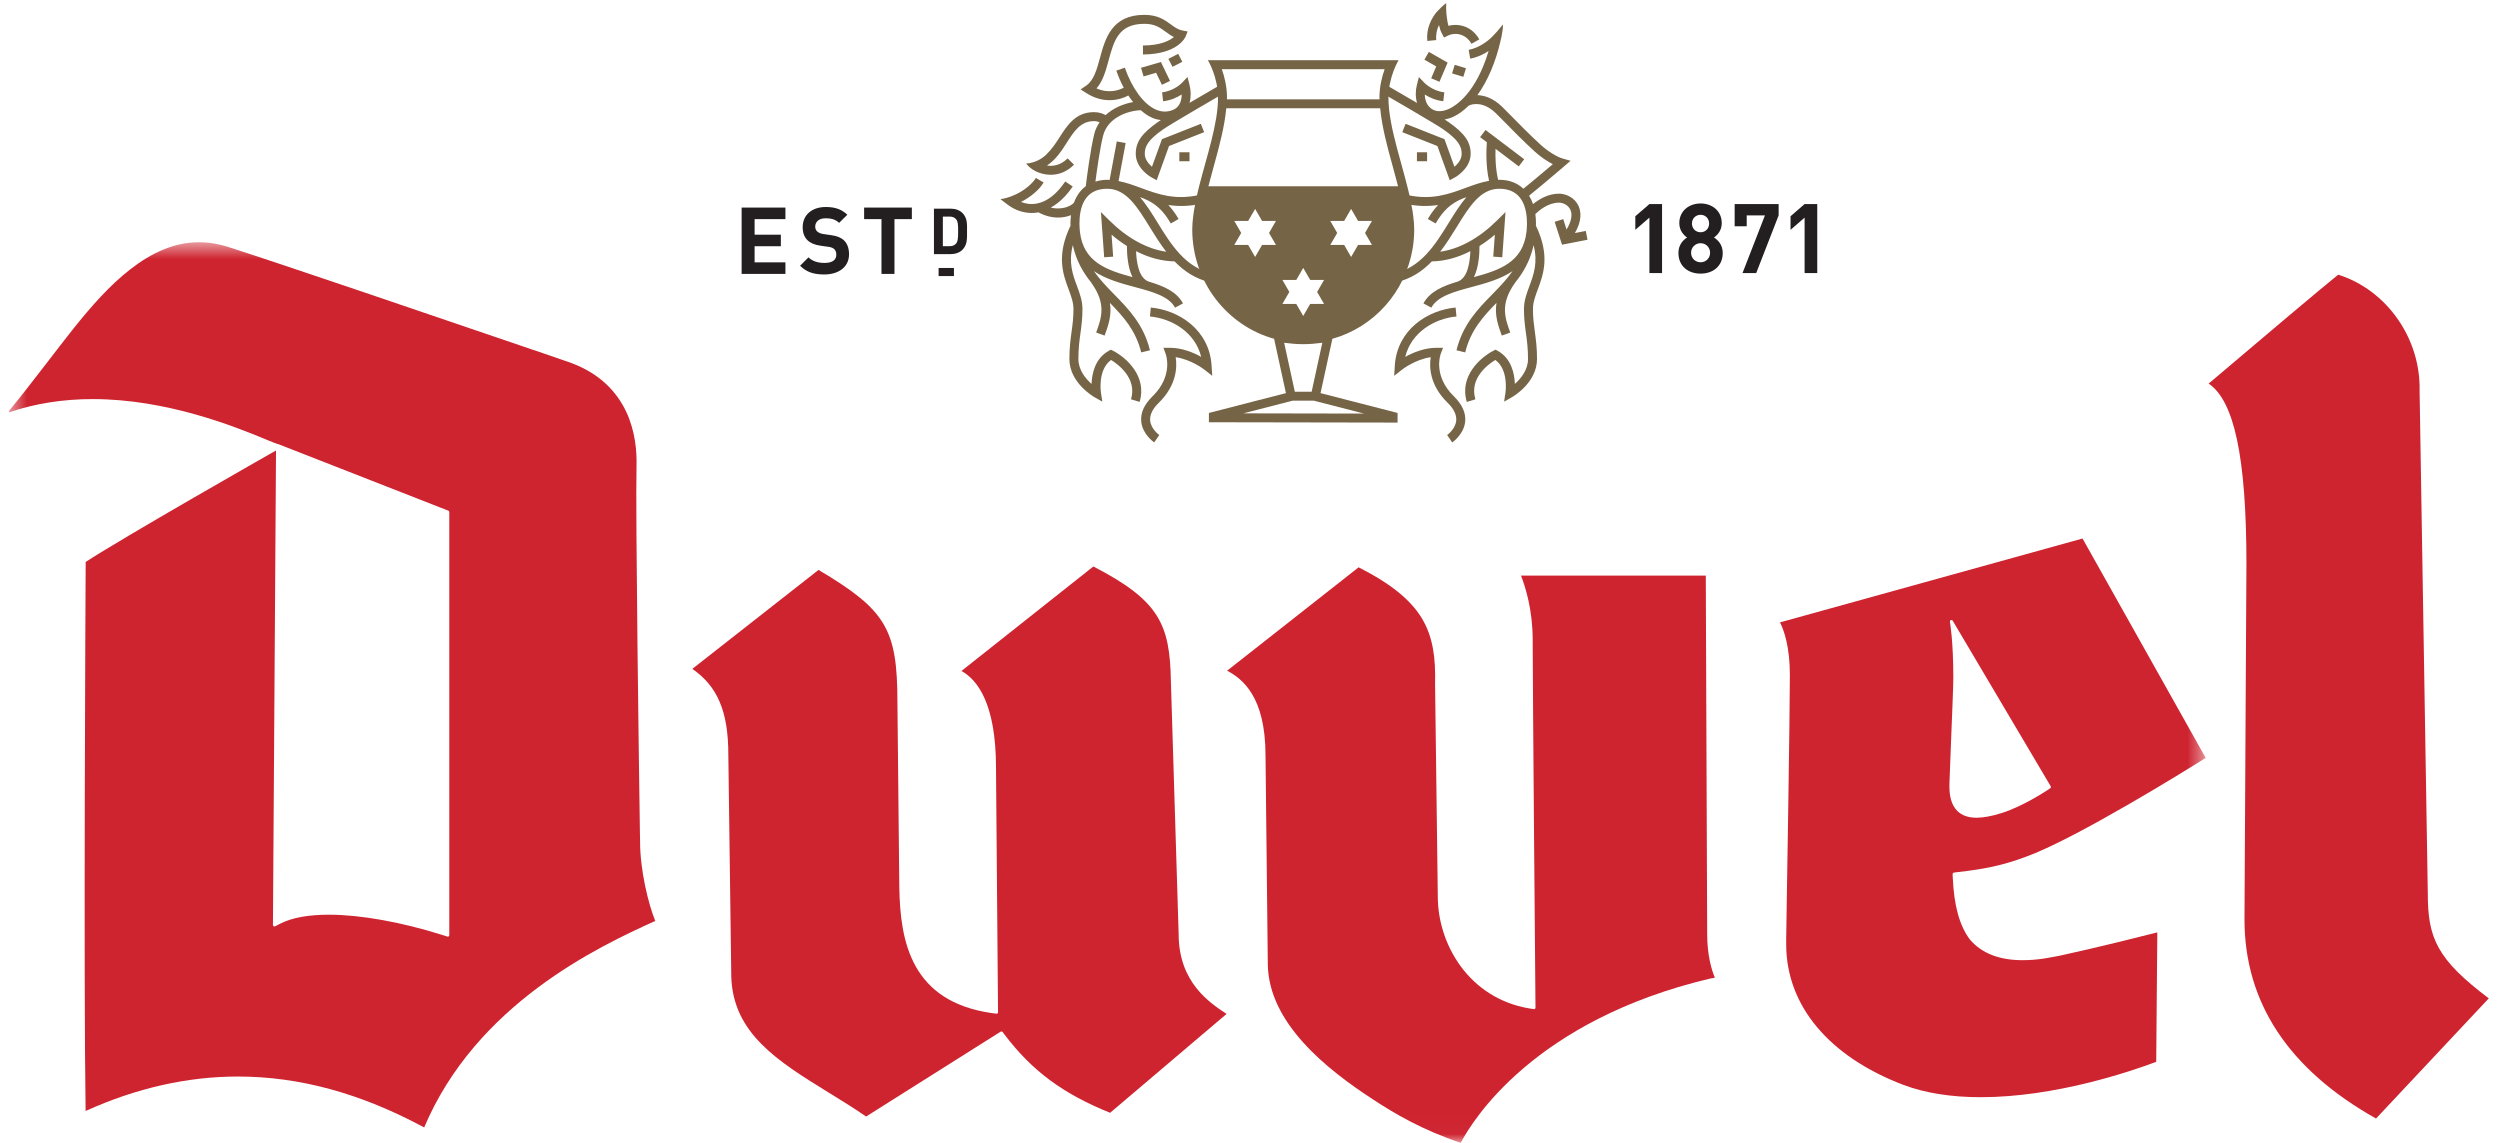 <?xml version="1.0" encoding="UTF-8"?>
<svg xmlns="http://www.w3.org/2000/svg" width="140" height="64" viewBox="0 0 140 64" fill="none">
  <g clip-path="url(#clip0_1056_20836)">
    <path fill-rule="evenodd" clip-rule="evenodd" d="M133.058 62.638C128.16 59.889 125.691 56.134 125.691 51.488L125.8 31.575C125.8 28.583 125.627 26.27 125.267 24.598C124.922 23.002 124.404 21.964 123.684 21.481C126.435 19.143 130.241 15.935 130.94 15.381C133.662 16.242 135.567 18.955 135.497 21.89L135.957 50.036C135.957 51.271 136.077 52.199 136.58 53.096C137.072 53.979 137.929 54.819 139.372 55.908L133.058 62.638Z" fill="#CE2430"></path>
    <mask id="mask0_1056_20836" style="mask-type:luminance" maskUnits="userSpaceOnUse" x="0" y="13" width="124" height="51">
      <path fill-rule="evenodd" clip-rule="evenodd" d="M0.512 13.565H123.519V63.988H0.512V13.565Z" fill="white"></path>
    </mask>
    <g mask="url(#mask0_1056_20836)">
      <path fill-rule="evenodd" clip-rule="evenodd" d="M48.503 62.525C47.809 62.048 47.099 61.61 46.414 61.189C44.966 60.299 43.634 59.47 42.642 58.467C41.657 57.47 41.011 56.303 40.952 54.729L40.787 42.284C40.787 41.056 40.637 40.084 40.297 39.296C39.974 38.537 39.478 37.948 38.77 37.457L45.838 31.915C47.745 33.047 48.84 33.877 49.465 34.928C50.094 35.982 50.256 37.274 50.256 39.352L50.361 49.686C50.386 51.234 50.557 52.833 51.286 54.126C52.019 55.428 53.304 56.411 55.535 56.732L55.795 56.766L55.801 56.768C55.852 56.768 55.89 56.732 55.89 56.688L55.776 42.988C55.776 39.42 54.743 38.07 53.841 37.575L61.228 31.723C63.077 32.677 64.142 33.485 64.755 34.441C65.373 35.404 65.543 36.532 65.57 38.155L66.004 52.301C66.004 53.658 66.437 54.629 67.006 55.343C67.539 56.01 68.183 56.452 68.689 56.779L62.166 62.317C59.517 61.246 57.806 59.976 56.268 57.954L56.147 57.792C56.13 57.774 56.107 57.762 56.081 57.762L56.034 57.774L48.503 62.525Z" fill="#CE2430"></path>
    </g>
    <mask id="mask1_1056_20836" style="mask-type:luminance" maskUnits="userSpaceOnUse" x="0" y="13" width="124" height="51">
      <path fill-rule="evenodd" clip-rule="evenodd" d="M0.512 13.565H123.519V63.988H0.512V13.565Z" fill="white"></path>
    </mask>
    <g mask="url(#mask1_1056_20836)">
      <path fill-rule="evenodd" clip-rule="evenodd" d="M81.8 64C79.621 63.266 78.095 62.361 76.884 61.566C75.619 60.741 74.154 59.679 73.003 58.405C71.848 57.129 71.011 55.645 70.997 53.974L70.869 42.323C70.869 40.647 70.542 39.557 70.092 38.829C69.678 38.155 69.163 37.794 68.719 37.559L76.082 31.77C77.936 32.709 79.023 33.623 79.637 34.647C80.252 35.684 80.399 36.847 80.364 38.289L80.517 50.21C80.517 52.887 82.269 55.898 85.626 56.469L85.892 56.511H85.904C85.949 56.511 85.988 56.477 85.988 56.427L85.985 56.164V56.149C85.978 55.57 85.83 38.077 85.83 35.821C85.83 34.162 85.426 32.875 85.176 32.234H95.524C95.535 34.731 95.602 51.582 95.602 52.293C95.602 53.5 95.847 54.308 96.032 54.749L95.99 54.762L95.777 54.797C85.913 57.133 82.466 62.734 81.8 64Z" fill="#CE2430"></path>
    </g>
    <mask id="mask2_1056_20836" style="mask-type:luminance" maskUnits="userSpaceOnUse" x="0" y="13" width="124" height="51">
      <path fill-rule="evenodd" clip-rule="evenodd" d="M0.512 13.565H123.519V63.988H0.512V13.565Z" fill="white"></path>
    </mask>
    <g mask="url(#mask2_1056_20836)">
      <path fill-rule="evenodd" clip-rule="evenodd" d="M110.925 61.443C109.26 61.443 107.802 61.209 106.595 60.755C102.41 59.166 100.027 56.298 100.027 52.887V52.528C100.027 52.522 100.028 52.433 100.031 52.277C100.06 50.503 100.233 39.989 100.233 37.82C100.233 36.237 99.915 35.32 99.68 34.853L116.622 30.157L123.518 42.441C122.896 42.834 121.165 43.911 119.232 45.025C117.218 46.19 114.996 47.399 113.561 47.938C112.138 48.476 111.118 48.669 109.629 48.838L109.423 48.863C109.38 48.87 109.346 48.907 109.346 48.952L109.356 49.162C109.423 50.706 109.731 51.842 110.317 52.617L110.32 52.62C110.986 53.396 111.979 53.77 113.26 53.77C113.633 53.77 114.047 53.744 114.487 53.675C114.783 53.628 115.075 53.568 115.355 53.516C117.327 53.094 119.856 52.453 120.81 52.214L120.748 59.462C119.284 60.013 115.08 61.443 110.925 61.443ZM109.281 34.721L109.249 34.726C109.217 34.735 109.19 34.772 109.195 34.816C109.195 34.816 109.241 35.08 109.291 35.607C109.339 36.126 109.386 36.905 109.386 37.937C109.386 38.398 109.325 39.905 109.264 41.37L109.263 41.404C109.257 41.484 109.254 41.565 109.254 41.642C109.217 42.559 109.182 43.418 109.168 43.888C109.147 44.577 109.281 45.075 109.595 45.397C109.855 45.666 110.223 45.793 110.685 45.793C111.069 45.793 111.532 45.707 112.089 45.532C113.267 45.165 114.58 44.295 114.637 44.26L114.813 44.141C114.851 44.119 114.86 44.069 114.84 44.032L109.354 34.763C109.336 34.731 109.307 34.721 109.281 34.721Z" fill="#CE2430"></path>
    </g>
    <mask id="mask3_1056_20836" style="mask-type:luminance" maskUnits="userSpaceOnUse" x="0" y="13" width="124" height="51">
      <path fill-rule="evenodd" clip-rule="evenodd" d="M0.512 13.565H123.519V63.988H0.512V13.565Z" fill="white"></path>
    </mask>
    <g mask="url(#mask3_1056_20836)">
      <path fill-rule="evenodd" clip-rule="evenodd" d="M23.754 63.137C20.191 61.219 16.767 60.286 13.316 60.286C10.494 60.286 7.628 60.933 4.794 62.215C4.678 54.68 4.786 33.545 4.798 31.47C6.656 30.237 15.214 25.363 15.304 25.314L15.457 25.228L15.285 51.797C15.285 51.827 15.299 51.854 15.325 51.868L15.368 51.884L15.407 51.873L15.733 51.705C16.378 51.387 17.279 51.223 18.42 51.223C20.167 51.223 22.476 51.634 24.756 52.354L25.051 52.447L25.077 52.453C25.123 52.453 25.16 52.417 25.16 52.367V28.677C25.16 28.64 25.14 28.607 25.108 28.598L15.575 24.868L15.546 24.863L15.536 24.864L15.261 24.759C15.167 24.721 15.055 24.675 14.928 24.625C14.886 24.607 14.839 24.589 14.793 24.567C13.174 23.904 9.362 22.349 5.195 22.349C3.536 22.349 1.975 22.596 0.537 23.081L0.536 23.082L0.525 23.084L0.505 23.072C0.499 23.061 0.492 23.027 0.527 22.983C1.145 22.234 1.808 21.376 2.495 20.485L2.609 20.338C3.107 19.69 3.62 19.023 4.122 18.389C5.079 17.193 6.132 15.981 7.305 15.075C8.469 14.169 9.745 13.565 11.139 13.565C11.7 13.565 12.278 13.663 12.854 13.854C15.591 14.726 24.851 17.883 29.581 19.499L29.615 19.51C29.654 19.523 29.691 19.535 29.73 19.552C29.965 19.63 30.189 19.703 30.401 19.777L31.994 20.328C33.643 20.945 34.559 21.982 35.071 23.063C35.577 24.148 35.669 25.285 35.645 26.103C35.583 28.696 35.789 43.575 35.835 46.606C35.842 46.935 35.845 47.127 35.845 47.141C35.845 48.739 36.309 50.624 36.694 51.574C33.492 53.015 26.661 56.244 23.754 63.137Z" fill="#CE2430"></path>
    </g>
    <path fill-rule="evenodd" clip-rule="evenodd" d="M92.367 15.29V12.187L91.578 12.87V12.11L92.367 11.427H93.075V15.29H92.367Z" fill="#231F20"></path>
    <path fill-rule="evenodd" clip-rule="evenodd" d="M95.233 12.029C94.955 12.029 94.749 12.24 94.749 12.517C94.749 12.799 94.955 13.006 95.233 13.006C95.51 13.006 95.711 12.799 95.711 12.517C95.711 12.24 95.51 12.029 95.233 12.029ZM95.233 13.619C94.934 13.619 94.7 13.858 94.7 14.156C94.7 14.455 94.934 14.688 95.233 14.688C95.533 14.688 95.766 14.455 95.766 14.156C95.766 13.858 95.533 13.619 95.233 13.619ZM95.233 15.323C94.547 15.323 93.992 14.916 93.992 14.167C93.992 13.695 94.264 13.44 94.476 13.299C94.281 13.163 94.041 12.908 94.041 12.496C94.041 11.812 94.586 11.394 95.233 11.394C95.881 11.394 96.418 11.812 96.418 12.496C96.418 12.908 96.18 13.163 95.983 13.299C96.196 13.44 96.473 13.695 96.473 14.167C96.473 14.916 95.918 15.323 95.233 15.323Z" fill="#231F20"></path>
    <path fill-rule="evenodd" clip-rule="evenodd" d="M98.348 15.29H97.581L98.837 12.062H97.816V12.67H97.141V11.427H99.604V12.062L98.348 15.29Z" fill="#231F20"></path>
    <path fill-rule="evenodd" clip-rule="evenodd" d="M101.058 15.29V12.187L100.27 12.87V12.11L101.058 11.427H101.766V15.29H101.058Z" fill="#231F20"></path>
    <path fill-rule="evenodd" clip-rule="evenodd" d="M41.531 15.339V11.624H43.984V12.271H42.258V13.143H43.728V13.789H42.258V14.692H43.984V15.339H41.531Z" fill="#231F20"></path>
    <path fill-rule="evenodd" clip-rule="evenodd" d="M46.164 15.371C45.6 15.371 45.17 15.251 44.805 14.881L45.274 14.411C45.51 14.646 45.829 14.724 46.175 14.724C46.604 14.724 46.834 14.562 46.834 14.264C46.834 14.134 46.798 14.024 46.719 13.952C46.645 13.884 46.562 13.847 46.389 13.821L45.94 13.758C45.62 13.712 45.385 13.612 45.217 13.451C45.039 13.273 44.95 13.033 44.95 12.72C44.95 12.057 45.442 11.592 46.248 11.592C46.76 11.592 47.132 11.718 47.451 12.026L46.991 12.48C46.755 12.255 46.473 12.224 46.227 12.224C45.84 12.224 45.652 12.438 45.652 12.694C45.652 12.788 45.682 12.887 45.761 12.96C45.834 13.028 45.955 13.085 46.107 13.106L46.545 13.169C46.886 13.216 47.1 13.31 47.258 13.456C47.456 13.644 47.546 13.915 47.546 14.244C47.546 14.964 46.944 15.371 46.164 15.371Z" fill="#231F20"></path>
    <path fill-rule="evenodd" clip-rule="evenodd" d="M50.09 12.271V15.339H49.363V12.271H48.391V11.624H51.064V12.271H50.09Z" fill="#231F20"></path>
    <path fill-rule="evenodd" clip-rule="evenodd" d="M53.548 12.286C53.462 12.182 53.348 12.128 53.176 12.128H52.8V13.787H53.176C53.348 13.787 53.462 13.734 53.548 13.63C53.641 13.516 53.656 13.334 53.656 12.947C53.656 12.561 53.641 12.4 53.548 12.286ZM53.896 13.988C53.728 14.156 53.488 14.231 53.223 14.231H52.301V11.685H53.223C53.488 11.685 53.728 11.76 53.896 11.928C54.183 12.215 54.154 12.565 54.154 12.947C54.154 13.33 54.183 13.702 53.896 13.988Z" fill="#231F20"></path>
    <path fill-rule="evenodd" clip-rule="evenodd" d="M52.562 15.46H53.42V15.006H52.562V15.46Z" fill="#231F20"></path>
    <path fill-rule="evenodd" clip-rule="evenodd" d="M73.458 21.909L73.452 21.936H72.51L72.504 21.909L71.913 19.195C72.263 19.241 72.618 19.274 72.981 19.274C73.344 19.274 73.699 19.241 74.049 19.195L73.458 21.909ZM76.381 23.16L69.629 23.147L72.138 22.502L72.385 22.438H73.577L73.824 22.502L76.381 23.16ZM67.969 9.317C68.276 8.215 68.577 7.088 68.671 6.064H77.291C77.385 7.088 77.686 8.215 77.993 9.317C78.096 9.689 78.197 10.062 78.292 10.432H67.67C67.765 10.062 67.866 9.689 67.969 9.317ZM77.54 3.874C77.39 4.292 77.249 4.852 77.249 5.48C77.249 5.506 77.255 5.535 77.255 5.561H68.707C68.707 5.535 68.712 5.506 68.712 5.48C68.712 4.852 68.572 4.292 68.422 3.874H77.54ZM74.495 12.373H75.273L75.662 11.7L76.052 12.373H76.83L76.441 13.045L76.83 13.717H76.052L75.662 14.39L75.273 13.717H74.495L74.884 13.045L74.495 12.373ZM71.814 17.02L72.203 16.349L71.814 15.677H72.591L72.981 15.004L73.371 15.677H74.148L73.759 16.349L74.148 17.02H73.371L72.981 17.694L72.591 17.02H71.814ZM69.119 12.373H69.897L70.287 11.7L70.676 12.373H71.454L71.065 13.045L71.454 13.717H70.676L70.287 14.39L69.897 13.717H69.119L69.508 13.045L69.119 12.373ZM79.142 12.101C79.132 12.014 79.119 11.926 79.106 11.838C79.08 11.67 79.048 11.499 79.013 11.325C78.629 9.406 77.753 7.191 77.753 5.48C77.753 4.295 78.32 3.372 78.32 3.372H67.642C67.642 3.372 68.209 4.295 68.209 5.48C68.209 6.931 67.579 8.743 67.151 10.432L67.15 10.434C67.074 10.736 67.007 11.033 66.949 11.325C66.913 11.498 66.882 11.669 66.856 11.837C66.843 11.926 66.83 12.014 66.82 12.102C66.788 12.357 66.766 12.607 66.766 12.843C66.766 15.774 68.708 18.239 71.349 18.972L72.012 22.015L67.698 23.125V23.646L78.264 23.665L78.264 23.125L73.95 22.015L74.613 18.972C76.924 18.331 78.7 16.363 79.108 13.918C79.166 13.569 79.196 13.21 79.196 12.843C79.196 12.607 79.174 12.357 79.142 12.101Z" fill="#766446"></path>
    <path fill-rule="evenodd" clip-rule="evenodd" d="M81.946 4.303L82.095 3.823L81.465 3.63L81.316 4.111L81.946 4.303Z" fill="#766446"></path>
    <path fill-rule="evenodd" clip-rule="evenodd" d="M80.146 4.384L80.61 4.58L81.067 3.506L80.015 2.906L79.766 3.342L80.428 3.72L80.146 4.384Z" fill="#766446"></path>
    <path fill-rule="evenodd" clip-rule="evenodd" d="M80.43 2.244C80.398 1.92 80.472 1.635 80.582 1.401C80.617 1.565 80.671 1.735 80.751 1.885L80.865 2.102L81.085 1.993C81.488 1.794 82.085 1.889 82.402 2.452L82.841 2.205C82.433 1.48 81.696 1.288 81.114 1.448C81.069 1.304 81.046 1.155 81.032 1.025C81.005 0.856 80.969 0.544 80.99 0.171C80.797 0.308 80.576 0.538 80.436 0.692C80.169 1.028 79.858 1.583 79.928 2.294L80.43 2.244Z" fill="#766446"></path>
    <path fill-rule="evenodd" clip-rule="evenodd" d="M80.68 19.818L80.813 19.475L80.444 19.476C79.746 19.478 79.106 19.754 78.692 19.987C79.036 18.586 80.359 17.834 81.562 17.723L81.515 17.222C79.962 17.366 78.233 18.449 78.108 20.485L78.074 21.047L78.516 20.698C78.525 20.691 79.247 20.128 80.12 20.003C80.036 20.535 80.052 21.564 81.065 22.554C81.413 22.894 81.576 23.229 81.549 23.549C81.508 24.032 81.044 24.358 81.04 24.361L81.324 24.776C81.351 24.758 81.986 24.318 82.051 23.596C82.094 23.119 81.881 22.647 81.417 22.194C80.24 21.044 80.663 19.866 80.68 19.818Z" fill="#766446"></path>
    <path fill-rule="evenodd" clip-rule="evenodd" d="M85.483 12.984C85.287 14.686 83.979 15.129 82.54 15.518C82.816 14.945 82.85 14.214 82.852 13.776C83.144 13.592 83.431 13.38 83.711 13.142L83.623 14.372L84.126 14.408L84.308 11.875L83.831 12.348C82.833 13.339 81.721 13.944 80.65 14.097C80.994 13.652 81.292 13.174 81.574 12.716C82.284 11.564 82.898 10.57 83.963 10.57C85.243 10.57 85.511 11.634 85.511 12.527C85.511 12.689 85.495 12.835 85.483 12.984ZM88.804 12.932L88.195 13.051C88.601 12.343 88.543 11.835 88.39 11.517C88.167 11.053 87.682 10.845 87.301 10.845C86.688 10.845 86.167 11.171 85.85 11.43C85.792 11.256 85.716 11.101 85.629 10.959C85.978 10.673 86.926 9.892 87.6 9.308L87.951 9.004L87.504 8.876C87.174 8.782 86.672 8.468 86.283 8.113C85.654 7.54 85.049 6.922 84.608 6.471C84.39 6.249 84.214 6.069 84.097 5.958C83.612 5.497 83.133 5.341 82.735 5.327C83.303 4.541 83.763 3.478 84.045 2.227L84.086 2.047C84.136 1.795 84.173 1.545 84.166 1.368C83.906 1.694 83.724 1.893 83.601 2.015C83.472 2.161 82.902 2.679 82.247 2.787L82.33 3.283C82.714 3.219 83.073 3.045 83.36 2.858C82.661 5.201 81.534 5.91 81.18 6.08C80.834 6.246 80.512 6.272 80.27 6.154C79.909 5.978 79.796 5.617 79.788 5.293C80.034 5.451 80.389 5.621 80.825 5.67L80.881 5.17C80.215 5.096 79.777 4.647 79.772 4.643L79.457 4.315L79.346 4.754C79.264 5.078 79.259 5.439 79.355 5.766C78.535 5.283 77.733 4.82 77.67 4.784L77.418 5.219C77.447 5.235 80.345 6.911 80.813 7.237C81.683 7.843 81.853 8.201 81.853 8.613C81.853 8.93 81.633 9.183 81.449 9.339L80.891 7.794L78.713 6.934L78.528 7.401L80.494 8.177L81.185 10.092L81.442 9.955C81.479 9.935 82.357 9.458 82.357 8.613C82.357 7.947 82.017 7.463 81.102 6.825C81.056 6.793 80.983 6.746 80.898 6.692C81.062 6.661 81.229 6.614 81.399 6.533C81.694 6.392 81.977 6.184 82.243 5.919C82.469 5.8 83.077 5.683 83.75 6.323C83.864 6.43 84.035 6.606 84.248 6.823C84.693 7.278 85.303 7.901 85.942 8.484C86.254 8.768 86.626 9.026 86.96 9.194C86.338 9.724 85.613 10.321 85.312 10.569C84.97 10.249 84.518 10.068 83.963 10.068C83.939 10.068 83.918 10.072 83.896 10.073C83.748 9.454 83.734 8.785 83.75 8.333L85.051 9.318L85.355 8.917L83.19 7.279L82.885 7.68L83.264 7.966C83.233 8.367 83.194 9.265 83.387 10.125C82.945 10.204 82.522 10.356 82.083 10.519C81.142 10.868 80.169 11.228 78.788 10.915L78.676 11.406C79.379 11.564 79.986 11.561 80.532 11.48C80.33 11.702 80.138 11.951 79.958 12.264L80.396 12.514C80.808 11.798 81.245 11.394 81.902 11.12C81.975 11.094 82.046 11.068 82.118 11.041C81.77 11.449 81.46 11.942 81.145 12.452C80.374 13.702 79.577 14.994 78.038 15.326L78.144 15.817C79.001 15.633 79.65 15.19 80.184 14.638C80.895 14.627 81.626 14.431 82.34 14.066C82.315 14.686 82.196 15.567 81.634 15.768L81.634 15.768C80.8 16.015 80.071 16.325 79.712 16.99L80.155 17.229C80.503 16.584 81.434 16.335 82.421 16.072C83.178 15.869 84.022 15.64 84.703 15.184C84.377 15.649 83.987 16.055 83.584 16.466C82.766 17.299 81.921 18.162 81.562 19.615L82.051 19.735C82.358 18.493 83.051 17.732 83.803 16.962C83.69 17.667 83.904 18.253 84.101 18.793L84.575 18.622C84.275 17.8 83.992 17.023 84.845 15.836L84.842 15.834C85.305 15.264 85.691 14.602 85.882 13.73C86.13 14.699 85.89 15.365 85.651 16.01C85.492 16.438 85.341 16.843 85.341 17.308C85.341 17.834 85.398 18.248 85.452 18.649C85.51 19.071 85.569 19.507 85.569 20.103C85.569 20.722 85.16 21.208 84.832 21.498C84.812 20.93 84.643 20.074 83.868 19.645L83.751 19.58L83.631 19.641C82.924 20 81.701 21.061 82.141 22.507L82.623 22.361C82.261 21.169 83.359 20.386 83.739 20.158C84.492 20.699 84.31 21.964 84.308 21.978L84.23 22.492L84.683 22.234C84.74 22.201 86.073 21.423 86.073 20.103C86.073 19.473 86.011 19.019 85.952 18.581C85.897 18.18 85.845 17.8 85.845 17.308C85.845 16.933 85.974 16.586 86.124 16.185C86.434 15.35 86.815 14.31 86.01 12.637C86.011 12.599 86.015 12.565 86.015 12.527C86.015 12.337 86.003 12.158 85.98 11.987C86.169 11.801 86.69 11.348 87.301 11.348C87.517 11.348 87.808 11.469 87.936 11.735C88.073 12.02 87.996 12.409 87.728 12.853L87.54 12.27L87.061 12.424L87.474 13.703L88.9 13.426L88.804 12.932Z" fill="#766446"></path>
    <path fill-rule="evenodd" clip-rule="evenodd" d="M79.348 9.03H79.917V8.527H79.348V9.03Z" fill="#766446"></path>
    <path fill-rule="evenodd" clip-rule="evenodd" d="M64.444 17.222L64.397 17.723C65.6 17.834 66.923 18.586 67.267 19.986C66.852 19.754 66.213 19.478 65.514 19.476H65.151L65.278 19.816C65.296 19.866 65.718 21.044 64.541 22.194C64.078 22.647 63.865 23.118 63.908 23.596C63.972 24.318 64.609 24.758 64.635 24.776L64.92 24.361C64.915 24.358 64.451 24.032 64.409 23.548C64.382 23.229 64.545 22.894 64.894 22.554C65.906 21.564 65.922 20.535 65.839 20.003C66.709 20.128 67.435 20.692 67.442 20.698L67.885 21.045L67.85 20.485C67.726 18.449 65.997 17.366 64.444 17.222Z" fill="#766446"></path>
    <path fill-rule="evenodd" clip-rule="evenodd" d="M62.128 12.348L61.651 11.875L61.834 14.408L62.337 14.372L62.248 13.142C62.528 13.38 62.816 13.592 63.107 13.776C63.11 14.214 63.143 14.945 63.419 15.518C61.981 15.129 60.672 14.686 60.476 12.984C60.464 12.835 60.449 12.689 60.449 12.526C60.449 11.634 60.717 10.57 61.997 10.57C63.062 10.57 63.675 11.564 64.385 12.716C64.668 13.174 64.966 13.652 65.309 14.097C64.238 13.944 63.127 13.338 62.128 12.348ZM64.814 12.452C64.5 11.942 64.19 11.449 63.841 11.041C63.913 11.068 63.984 11.094 64.057 11.12C64.714 11.393 65.151 11.797 65.564 12.514L66.001 12.264C65.821 11.95 65.63 11.702 65.427 11.48C65.975 11.561 66.581 11.564 67.284 11.406L67.172 10.915C65.788 11.228 64.817 10.867 63.877 10.519C63.46 10.364 63.057 10.221 62.639 10.139L63.036 8.011L62.541 7.919L62.138 10.079C62.091 10.076 62.045 10.068 61.997 10.068C61.759 10.068 61.545 10.109 61.344 10.171C61.427 9.528 61.598 8.301 61.771 7.608C62.025 6.59 63.14 6.2 63.883 6.172C64.088 6.353 64.302 6.499 64.523 6.596C64.683 6.666 64.846 6.703 65.008 6.726C64.947 6.765 64.894 6.799 64.857 6.825C63.943 7.463 63.602 7.947 63.602 8.613C63.602 9.458 64.48 9.935 64.517 9.955L64.774 10.092L65.466 8.177L67.432 7.401L67.247 6.934L65.069 7.794L64.511 9.338C64.328 9.181 64.107 8.928 64.107 8.613C64.107 8.2 64.277 7.843 65.146 7.237C65.614 6.911 68.512 5.235 68.541 5.219L68.289 4.783C68.226 4.819 67.432 5.279 66.615 5.759C66.703 5.438 66.696 5.08 66.613 4.754L66.501 4.31L66.186 4.643C66.182 4.648 65.752 5.095 65.078 5.17L65.134 5.67C65.573 5.621 65.929 5.449 66.175 5.29C66.174 5.624 66.066 5.993 65.701 6.149C65.385 6.285 65.055 6.281 64.727 6.136C64.05 5.838 63.4 4.961 62.989 3.79L62.514 3.956C62.635 4.301 62.775 4.62 62.93 4.912C62.655 5.054 62.09 5.253 61.404 4.95C61.769 4.535 61.928 3.946 62.084 3.372C62.382 2.279 62.639 1.334 64.085 1.334C64.671 1.334 64.961 1.547 65.268 1.772C65.413 1.879 65.561 1.988 65.738 2.073C65.501 2.274 64.999 2.542 64.004 2.548L64.007 3.051C65.969 3.038 66.378 2.086 66.394 2.046L66.508 1.764L66.21 1.705C65.958 1.655 65.777 1.522 65.567 1.367C65.242 1.128 64.838 0.831 64.085 0.831C62.254 0.831 61.891 2.167 61.599 3.241C61.422 3.889 61.256 4.501 60.828 4.794L60.515 5.008L60.835 5.212C61.292 5.505 61.739 5.61 62.135 5.61C62.562 5.61 62.928 5.488 63.188 5.349C63.273 5.48 63.362 5.602 63.454 5.717C62.934 5.807 62.357 6.036 61.914 6.446C61.773 6.368 61.562 6.283 61.283 6.28H61.261C60.237 6.28 59.77 7.01 59.317 7.717C59.099 8.059 58.879 8.38 58.609 8.633L58.598 8.654C58.526 8.725 58.451 8.778 58.377 8.83L58.356 8.847C58.04 9.065 57.709 9.141 57.477 9.16L57.467 9.163C57.584 9.314 57.755 9.469 58.009 9.597C58.224 9.701 58.516 9.788 58.841 9.788C59.253 9.788 59.719 9.648 60.145 9.225L59.788 8.869C59.381 9.274 58.952 9.32 58.63 9.269C59.129 8.946 59.45 8.444 59.742 7.987C60.156 7.341 60.513 6.783 61.263 6.783H61.278C61.398 6.784 61.496 6.813 61.577 6.845C61.451 7.035 61.343 7.242 61.282 7.487C61.063 8.365 60.855 9.999 60.803 10.428C60.505 10.645 60.284 10.963 60.139 11.357C59.906 11.596 59.398 11.759 58.841 11.626C59.283 11.381 59.697 10.997 60.072 10.444L59.655 10.162C59.161 10.891 58.614 11.308 58.029 11.404C57.696 11.459 57.402 11.398 57.174 11.308C57.705 11.045 58.21 10.623 58.444 10.218L58.008 9.966C57.829 10.276 57.355 10.678 56.847 10.903L56.846 10.904C56.807 10.921 56.768 10.939 56.728 10.954C56.475 11.062 56.254 11.116 56.088 11.14L56.027 11.156L56.435 11.466C56.831 11.766 57.307 11.927 57.781 11.927C57.891 11.927 58.002 11.918 58.111 11.9L58.148 11.889C58.515 12.091 58.895 12.184 59.249 12.184C59.511 12.184 59.758 12.135 59.975 12.049C59.957 12.202 59.944 12.359 59.944 12.526C59.944 12.565 59.949 12.599 59.95 12.637C59.144 14.31 59.526 15.349 59.836 16.185C59.985 16.586 60.114 16.933 60.114 17.308C60.114 17.8 60.063 18.18 60.008 18.581C59.948 19.019 59.886 19.473 59.886 20.103C59.886 21.423 61.22 22.201 61.276 22.233L61.731 22.493L61.651 21.977C61.649 21.964 61.463 20.702 62.22 20.158C62.595 20.388 63.696 21.18 63.336 22.361L63.818 22.507C64.258 21.061 63.036 20 62.328 19.641L62.209 19.58L62.092 19.645C61.316 20.074 61.147 20.932 61.127 21.5C60.8 21.211 60.39 20.726 60.39 20.103C60.39 19.507 60.449 19.071 60.507 18.649C60.562 18.248 60.618 17.834 60.618 17.308C60.618 16.843 60.468 16.438 60.309 16.01C60.069 15.365 59.829 14.699 60.078 13.73C60.268 14.602 60.654 15.264 61.118 15.834L61.114 15.836C61.968 17.023 61.685 17.8 61.384 18.621L61.858 18.793C62.056 18.253 62.269 17.667 62.156 16.962C62.908 17.732 63.601 18.493 63.908 19.735L64.398 19.615C64.038 18.162 63.193 17.299 62.375 16.465C61.972 16.054 61.582 15.649 61.257 15.184C61.938 15.64 62.781 15.869 63.539 16.072C64.525 16.335 65.456 16.584 65.804 17.229L66.248 16.99C65.888 16.325 65.159 16.015 64.325 15.768L64.325 15.768C63.764 15.567 63.645 14.685 63.619 14.066C64.334 14.431 65.065 14.627 65.776 14.638C66.31 15.19 66.959 15.633 67.815 15.817L67.921 15.326C66.382 14.994 65.585 13.702 64.814 12.452Z" fill="#766446"></path>
    <path fill-rule="evenodd" clip-rule="evenodd" d="M66.21 3.461L65.979 3.014L65.43 3.296L65.66 3.743L66.21 3.461Z" fill="#766446"></path>
    <path fill-rule="evenodd" clip-rule="evenodd" d="M66.043 9.03H66.612V8.527H66.043V9.03Z" fill="#766446"></path>
    <path fill-rule="evenodd" clip-rule="evenodd" d="M63.898 3.796L64.039 4.279L64.742 4.074L65.068 4.749L65.522 4.53L65.011 3.472L63.898 3.796Z" fill="#766446"></path>
  </g>
  <defs>
    <clipPath id="clip0_1056_20836">
      <rect width="139" height="64" fill="white" transform="translate(0.5)"></rect>
    </clipPath>
  </defs>
</svg>

